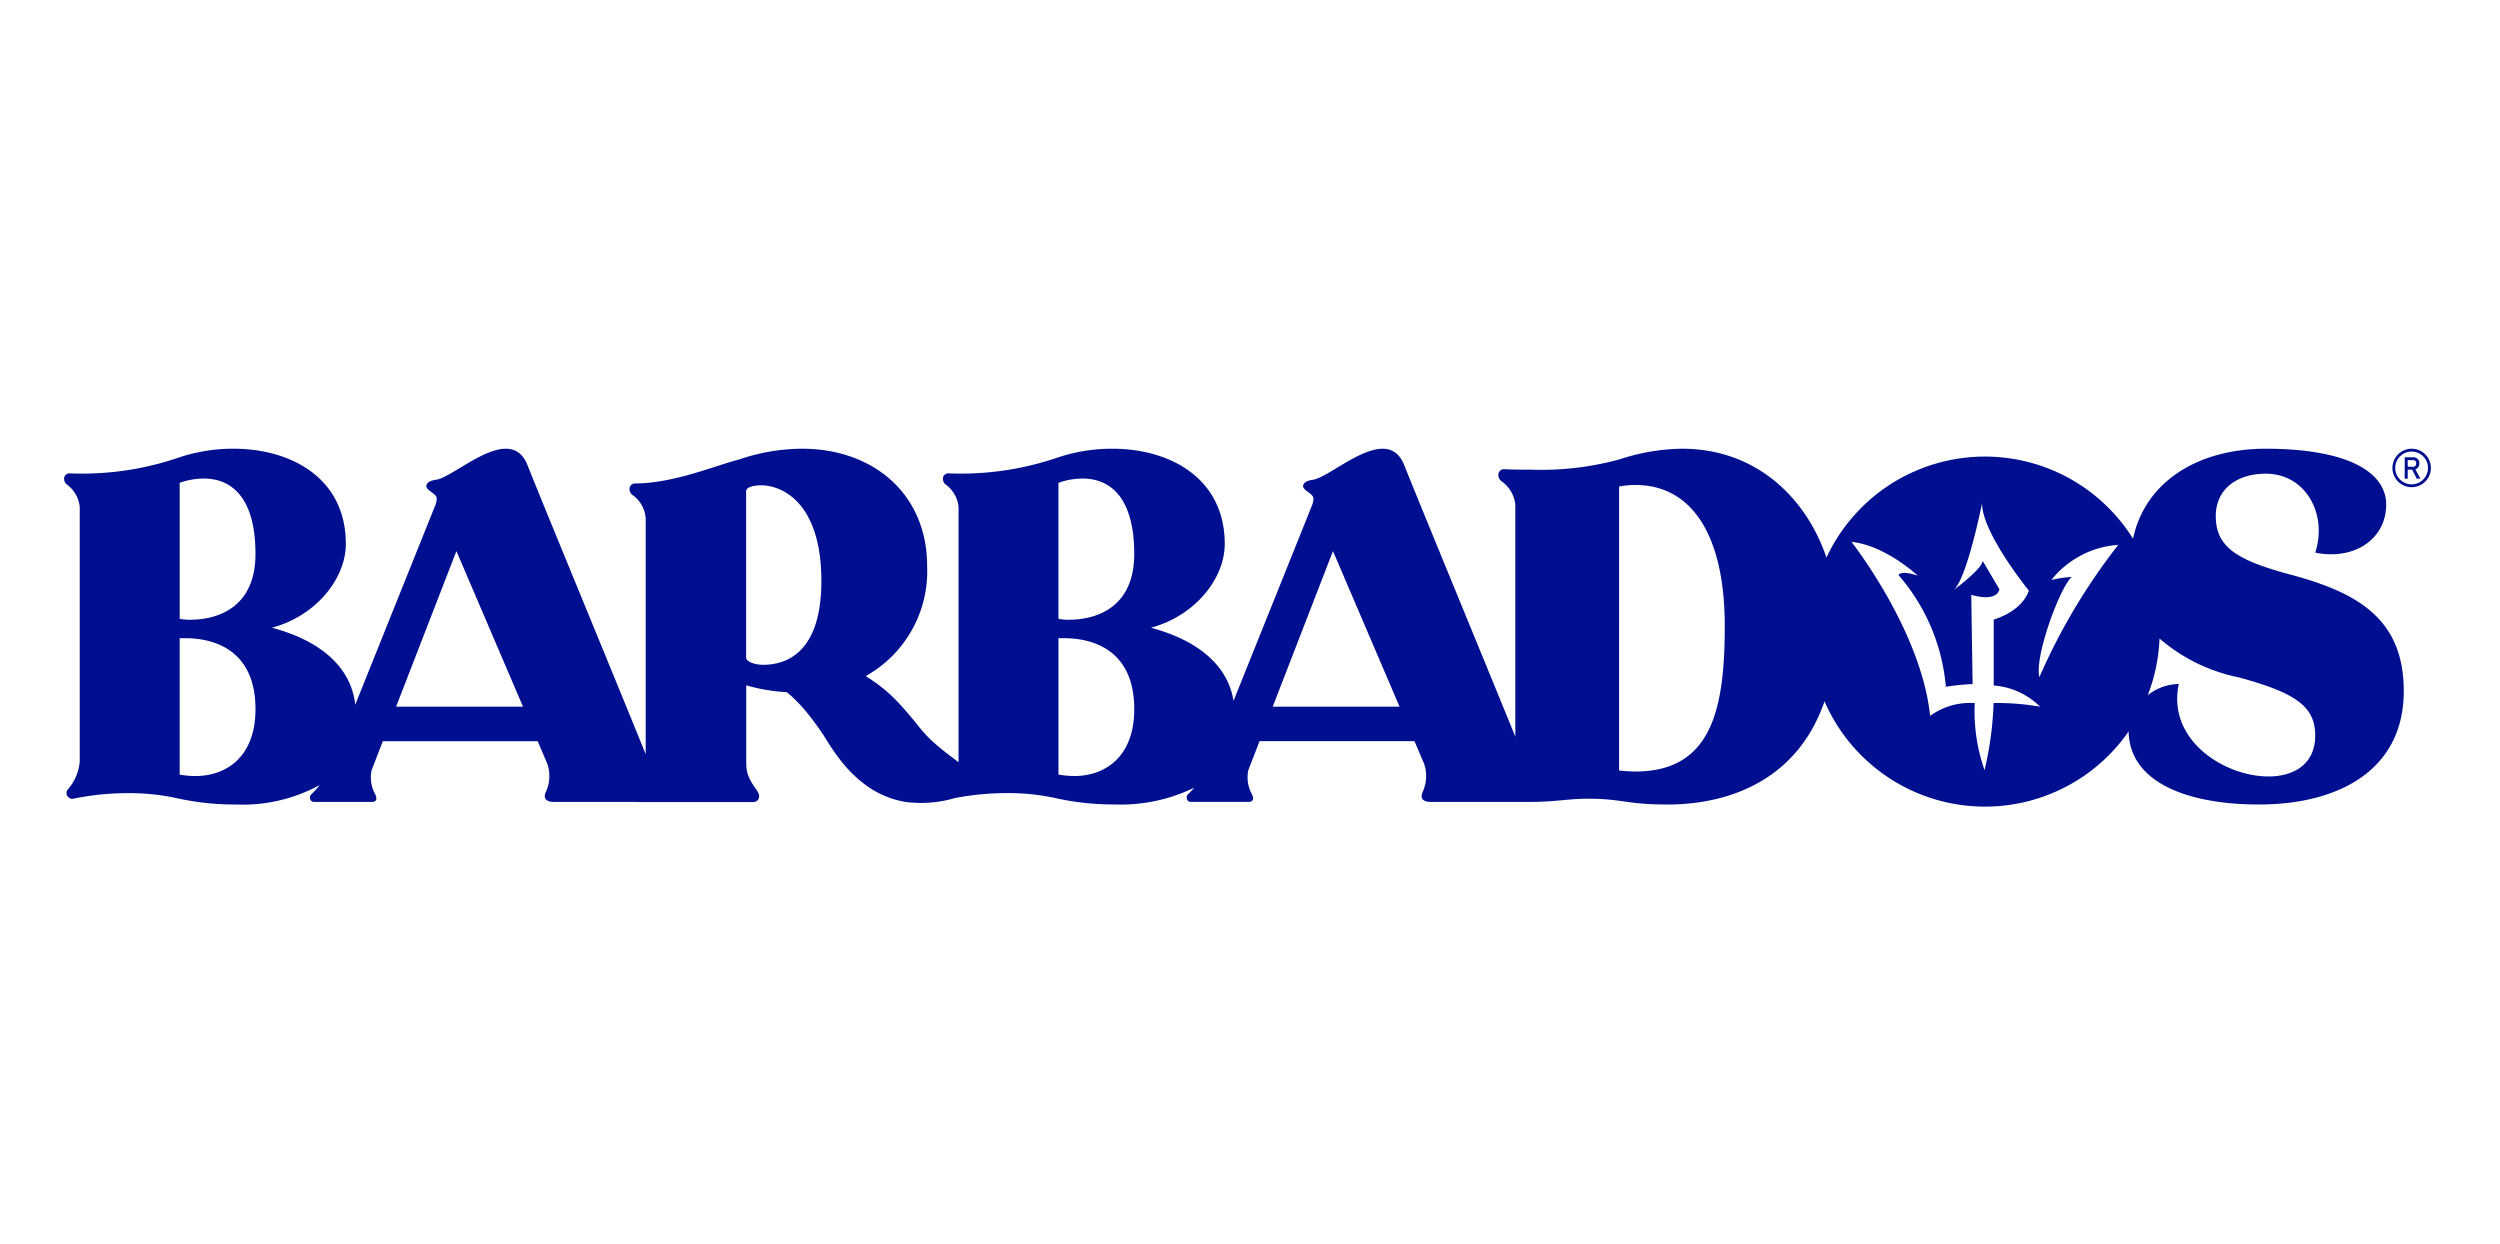 <svg xmlns="http://www.w3.org/2000/svg" xmlns:xlink="http://www.w3.org/1999/xlink" width="195" height="97" viewBox="0 0 195 97">
  <defs>
    <clipPath id="clip-path">
      <rect id="Rectangle_6075" data-name="Rectangle 6075" width="184.607" height="27.914" fill="none"/>
    </clipPath>
  </defs>
  <g id="Logo-Barbados" transform="translate(-19.902 -34.563)">
    <rect id="Zone" width="195" height="97" transform="translate(19.902 34.563)" fill="#e2e2e2" opacity="0"/>
    <g id="Group_11982" data-name="Group 11982" transform="translate(24.902 69.563)">
      <g id="Group_11981" data-name="Group 11981" transform="translate(0 0)" clip-path="url(#clip-path)">
        <path id="Path_20701" data-name="Path 20701" d="M173.521,9.782c-4.014-1.091-5.69-2.1-5.69-4.521,0-2.1,1.637-3.313,3.9-3.313,3.117,0,4.832,3.157,3.858,6.158,3.079.623,5.534-1.091,5.534-3.741,0-2.689-3.313-4.365-9.392-4.365-5.285,0-9.407,2.565-10.355,7.018a13.627,13.627,0,0,0-23.912,1.475C135.879,3.82,131.98,0,126.193,0a16.085,16.085,0,0,0-4.826.817,23.06,23.06,0,0,1-6.927.817c-.662,0-1.4,0-2.141-.039a.44.44,0,0,0-.428.467.607.607,0,0,0,.234.467,2.548,2.548,0,0,1,1.09,1.829v18.1c-2.357-5.791-7.8-18.975-8.65-21.146-1.326-3.4-5.6.864-7.118,1.105-.3.048-.683.115-.78.44-.044.146.114.342.3.456.418.342.64.367.412,1.052l-6.143,15.3c-.5-3.09-3.277-4.866-6.45-5.7,3.436-.924,5.727-3.806,5.764-6.466C90.569,2.327,86.283,0,81.775,0a13.392,13.392,0,0,0-4.212.665,23.31,23.31,0,0,1-8.609,1.256.418.418,0,0,0-.407.443.593.593,0,0,0,.185.407,2.449,2.449,0,0,1,1.035,1.773V24.386c0,.021-.008.041-.008.061l-.554-.422a19.211,19.211,0,0,1-1.662-1.377,12.277,12.277,0,0,1-1.018-1.155c-.312-.385-.708-.869-1.266-1.484a11.89,11.89,0,0,0-2.138-1.881c-.176-.125-.359-.243-.544-.359l-.015-.055a9.357,9.357,0,0,0,4.753-8.578C67.315,3.6,63.193,0,57.549,0A15.365,15.365,0,0,0,52.61.854c-1.671.408-5.05,1.857-8.1,1.857a.42.42,0,0,0-.408.445.579.579,0,0,0,.223.445,2.43,2.43,0,0,1,1.039,1.857V23.827c-1.893-4.7-8.283-20.151-9.206-22.517-1.326-3.4-5.6.863-7.118,1.105-.3.048-.683.115-.78.44-.044.146.114.342.3.456.418.342.64.367.412,1.052l-6.262,15.6c-.369-3.275-3.223-5.135-6.5-6,3.436-.924,5.727-3.806,5.764-6.466C22.021,2.327,17.735,0,13.227,0A13.391,13.391,0,0,0,9.016.665,23.31,23.31,0,0,1,.407,1.921.418.418,0,0,0,0,2.364a.593.593,0,0,0,.185.407A2.449,2.449,0,0,1,1.219,4.544V24.386A3.765,3.765,0,0,1,.3,26.566a.418.418,0,0,0-.111.3.458.458,0,0,0,.48.443,21.094,21.094,0,0,1,4.36-.443,17.141,17.141,0,0,1,3.99.443,21.064,21.064,0,0,0,4.4.443,12.529,12.529,0,0,0,6.518-1.519,6.638,6.638,0,0,1-.679.747.28.28,0,0,0-.076.228.31.31,0,0,0,.3.342h4.534c.228,0,.342-.114.342-.266a.9.9,0,0,0-.076-.3,2.745,2.745,0,0,1-.3-1.9l.88-2.273H36.937l.745,1.74a2.961,2.961,0,0,1-.114,2.242c-.266.646.266.76.646.76h6.526c.012,0,.021.007.034.007H53.8a.432.432,0,0,0,.408-.482c0-.483-1-1.114-1-2.488V18.456a13.948,13.948,0,0,0,3.155.532c.085.07.174.139.255.209a11.915,11.915,0,0,1,1.435,1.524c.412.514.784,1.033,1.149,1.57.345.549.68,1.109,1.176,1.769a10.283,10.283,0,0,0,2.085,2.129,7.316,7.316,0,0,0,3.193,1.367,9.492,9.492,0,0,0,3.674-.262c.03-.01.058-.022.088-.032a21.571,21.571,0,0,1,4.159-.4,17.141,17.141,0,0,1,3.99.443,21.063,21.063,0,0,0,4.4.443,13.05,13.05,0,0,0,6.182-1.31,6.571,6.571,0,0,1-.508.538.28.28,0,0,0-.076.228.31.31,0,0,0,.3.342H92.4c.228,0,.342-.114.342-.266a.9.9,0,0,0-.076-.3,2.743,2.743,0,0,1-.3-1.9l.88-2.273h12.081l.745,1.741a2.962,2.962,0,0,1-.114,2.242c-.266.646.266.76.646.76h7.7c2.064,0,2.943-.249,4.556-.249,2.715,0,2.977.451,6.216.451,4.593,0,10.066-1.76,12.237-8.048a13.641,13.641,0,0,0,23.718,2.353c.088,4.084,4.8,5.694,10.163,5.694,6.236,0,11.3-2.689,11.3-8.846,0-5.69-3.663-7.717-8.964-9.119M10.235,25.531a6.787,6.787,0,0,1-1.219-.111V14.779h.443c1.663,0,5.469.517,5.469,5.542,0,3.658-2.217,5.21-4.693,5.21m-.37-12.193a3.666,3.666,0,0,1-.85-.074V2.66A5.626,5.626,0,0,1,10.9,2.327c2.217,0,4.027,1.552,4.027,5.875,0,4.508-3.4,5.136-5.062,5.136m16.03,6.783L30.6,7.985l5.194,12.136ZM53.2,16.3V3.3c0-.26.482-.446,1.151-.446,1.708,0,4.716,1.411,4.716,7.464,0,5.644-2.785,6.536-4.53,6.536-.705,0-1.337-.26-1.337-.557m25.579,9.229a6.787,6.787,0,0,1-1.219-.111V14.779h.443c1.663,0,5.469.517,5.469,5.542,0,3.658-2.217,5.21-4.693,5.21m-.37-12.193a3.663,3.663,0,0,1-.85-.074V2.66a5.626,5.626,0,0,1,1.884-.333c2.217,0,4.027,1.552,4.027,5.875,0,4.508-3.4,5.136-5.062,5.136m15.864,6.783,4.7-12.136,5.194,12.136Zm28.284,5.058c-.4,0-.832-.04-1.268-.079V2.947a7.2,7.2,0,0,1,1.268-.119c4.557,0,6.975,4.161,6.975,10.977,0,6.38-.951,11.374-6.975,11.374M150.5,19.833a26.309,26.309,0,0,1-.705,5.242,13.977,13.977,0,0,1-.767-5.233,5.265,5.265,0,0,0-3.48,1c-.685-6.653-6.134-13.577-6.134-13.577,2.649.271,5.173,2.638,5.173,2.638-1.392-.464-1.5-.042-1.5-.042a15.242,15.242,0,0,1,3.689,8.708,17.51,17.51,0,0,1,2.087-.211l-.105-6.958c2.129.59,2.193-.443,2.193-.443l-1.307-2.214c-.021.632-2.256,2.277-2.256,2.277,1.033-.865,2.212-6.759,2.212-6.759,0,2.319,3.65,6.805,3.65,6.805-.57,1.673-2.739,2.257-2.739,2.257V18.47a5.736,5.736,0,0,1,3.614,1.651,20.164,20.164,0,0,0-3.628-.288m3.576-2.017c-.4-1.567,1.572-6.944,2.52-7.819a10.564,10.564,0,0,0-1.586.239A7.3,7.3,0,0,1,160.225,7.5a47.627,47.627,0,0,0-6.151,10.312m17.849,7.75c-3.429,0-7.911-2.845-6.976-7.21a3.973,3.973,0,0,0-2.424.876,13.581,13.581,0,0,0,.919-4.423,13.576,13.576,0,0,0,6.221,3.04c4.248,1.169,5.924,2.183,5.924,4.521,0,2.221-1.637,3.2-3.663,3.2" transform="translate(0 0)" fill="#000f8f"/>
        <path id="Path_20702" data-name="Path 20702" d="M498.868,2.722a.422.422,0,0,0,.17-.169A.51.51,0,0,0,499.1,2.3a.518.518,0,0,0-.06-.253.42.42,0,0,0-.17-.169.52.52,0,0,0-.254-.06h-.661V3.486h.234v-.7h.348l.356.7h.278l-.384-.729a.477.477,0,0,0,.083-.035m-.243-.163h-.437V2.041h.437a.218.218,0,0,1,.118.032.211.211,0,0,1,.079.091.341.341,0,0,1,0,.272.21.21,0,0,1-.08.091.217.217,0,0,1-.118.032" transform="translate(-315.388 -1.152)" fill="#000f8f"/>
        <path id="Path_20703" data-name="Path 20703" d="M497.9.44a1.5,1.5,0,1,0-2.122,2.122A1.5,1.5,0,1,0,497.9.44m-1.061,2.339A1.278,1.278,0,1,1,498.114,1.5a1.28,1.28,0,0,1-1.278,1.278" transform="translate(-313.729 0)" fill="#000f8f"/>
      </g>
    </g>
  </g>
</svg>
